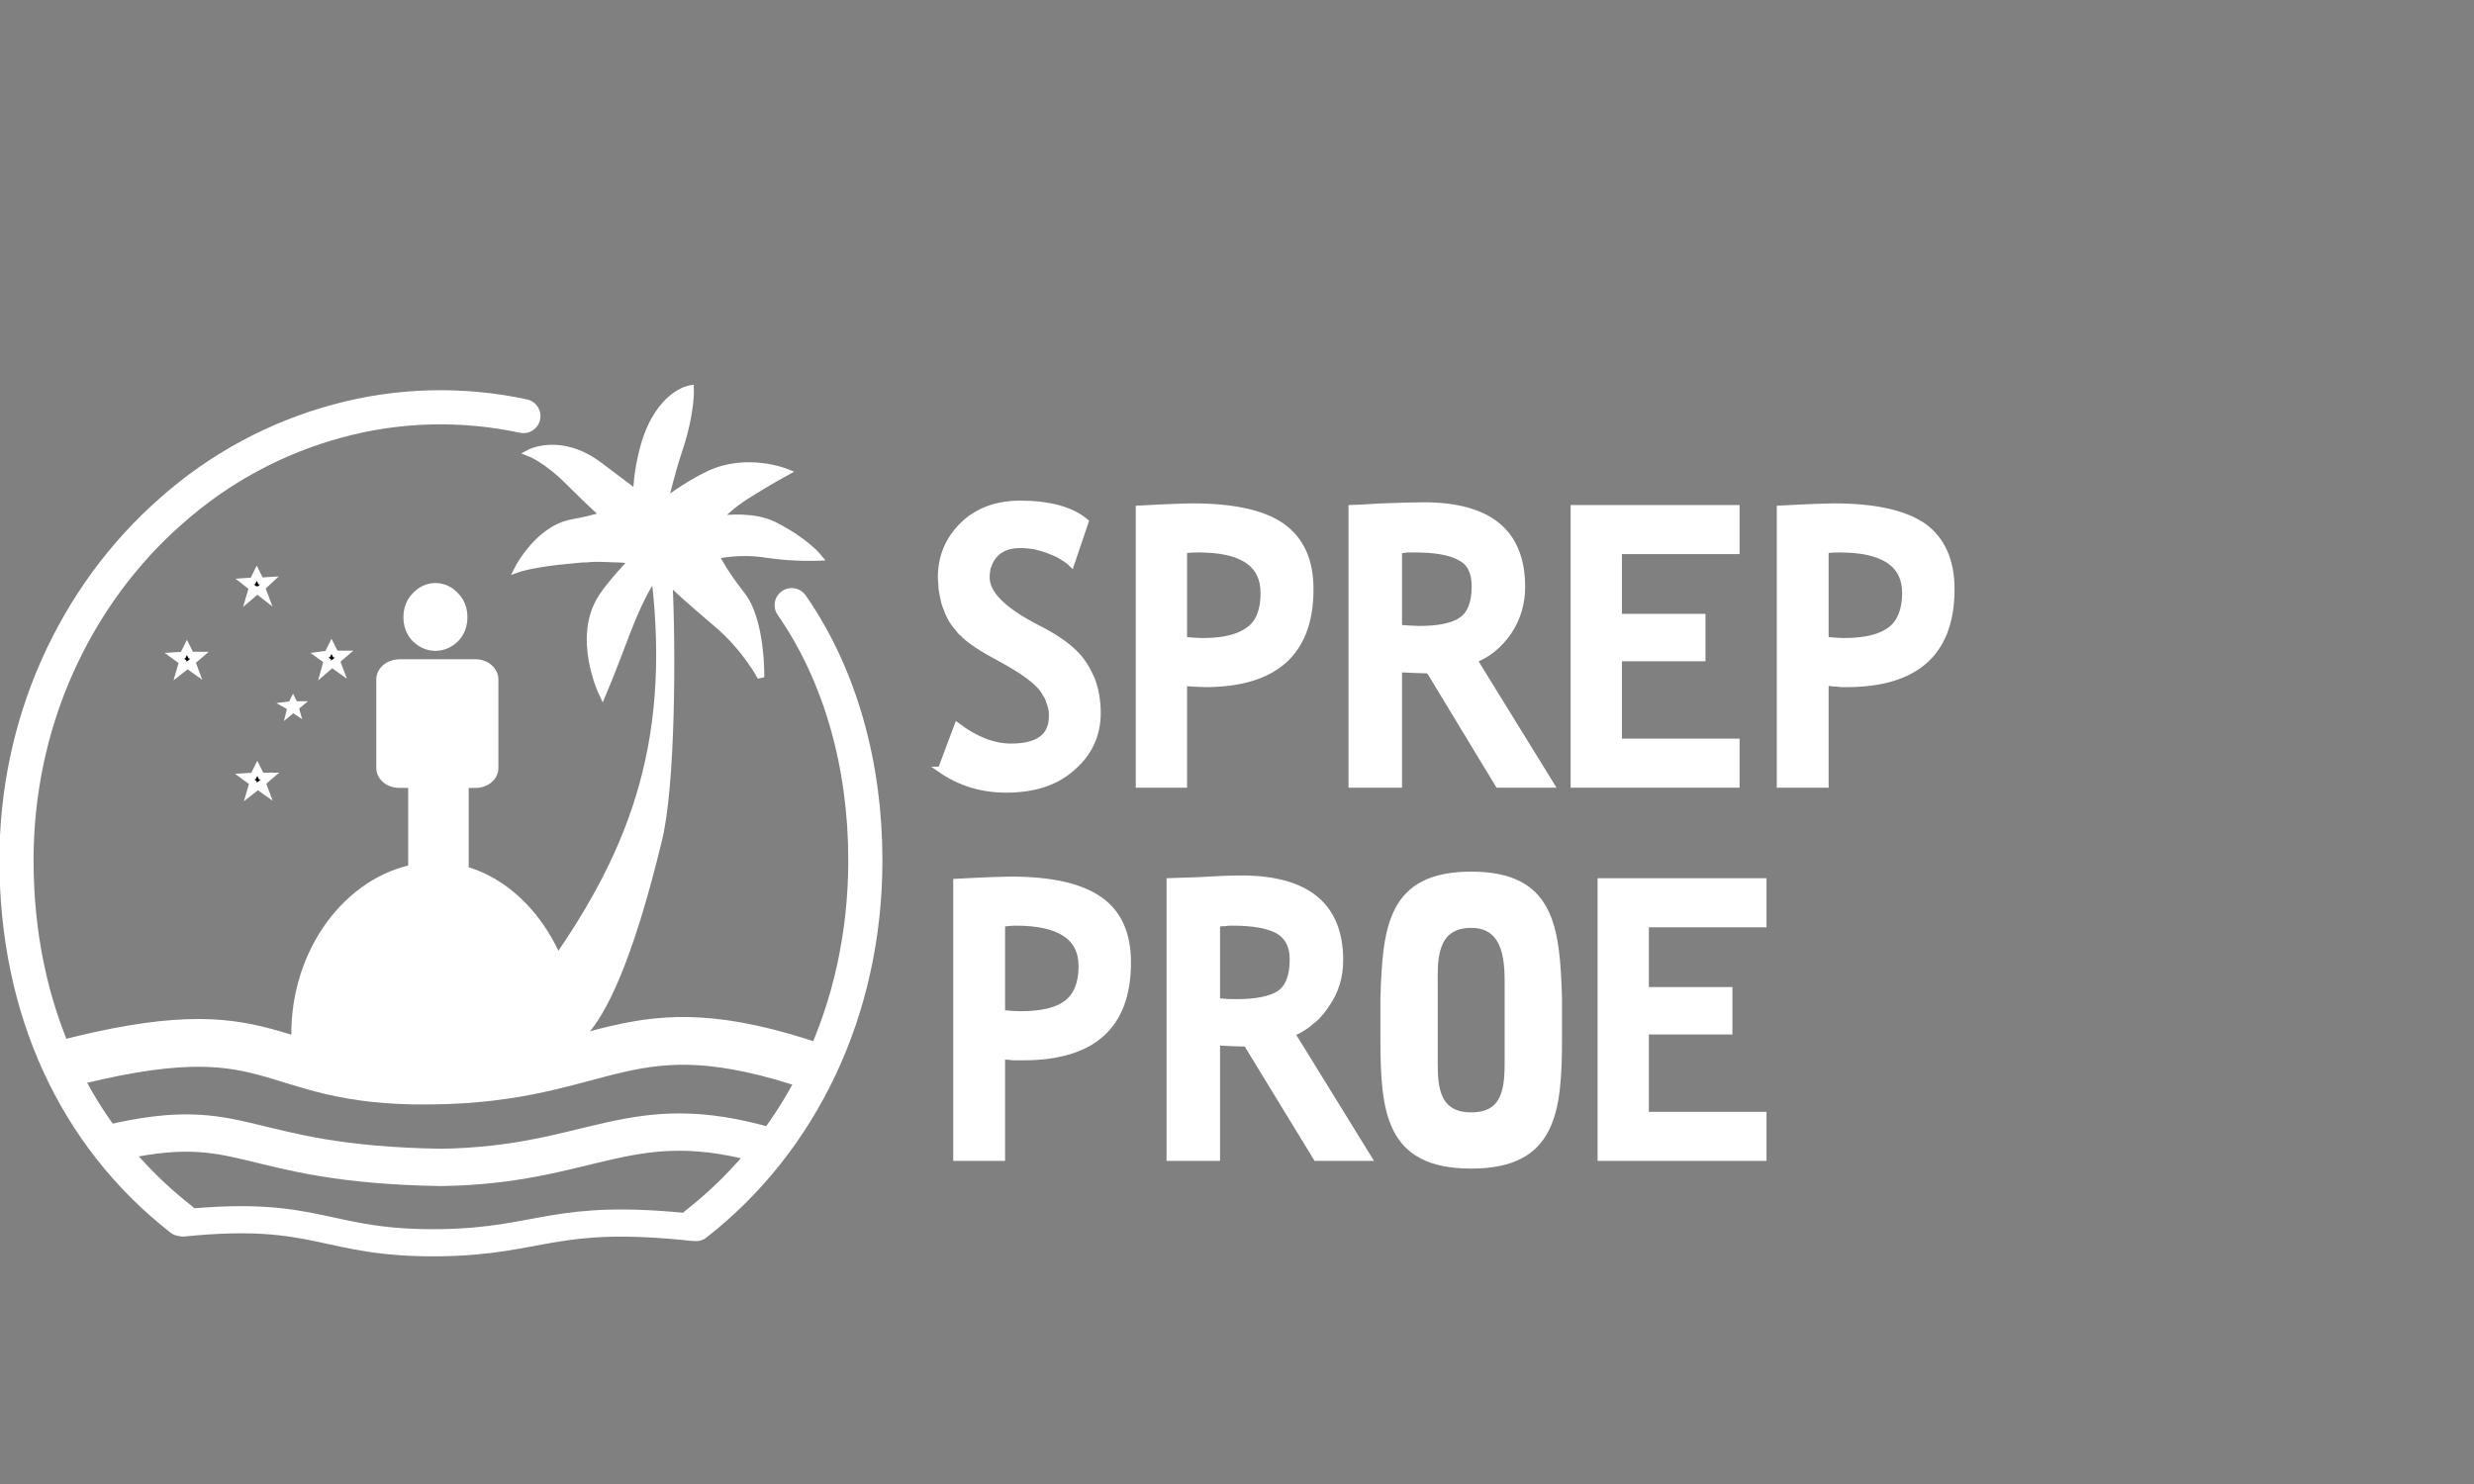 <svg xmlns="http://www.w3.org/2000/svg" viewBox="0 0 45 27" width="45" height="27">
	<rect x="0" y="0" width="45" height="27" fill="#808080" stroke="none"/>
	<style>
		tspan { white-space:pre }
		.shp0 { fill: #ffffff } 
		.shp1 { fill: none;stroke: #ffffff;stroke-width: 0.124 } 
		.shp2 { fill: none;stroke: #ffffff;stroke-width: 0.031 } 
		.shp3 { fill: none;stroke: #ffffff;stroke-linecap:round;stroke-width: 0.494 } 
		.shp4 { fill: none;stroke: #ffffff;stroke-linecap:round;stroke-linejoin:bevel;stroke-width: 0.621 } 
		.shp5 { fill: none;stroke: #ffffff;stroke-linecap:round;stroke-width: 0.621 } 
		.shp6 { fill: none;stroke: #ffffff;stroke-width: 0.679 } 
		.shp7 { fill: none;stroke: #ffffff;stroke-width: 0.869 } 
		.shp8 { fill: #000000 } 
		.shp9 { fill: none;stroke: #ffffff;stroke-width: 0.103 } 
	</style>
	<path id="Layer" class="shp0" d="M8.44 11.23C8.44 11.38 8.39 11.52 8.29 11.62C8.19 11.72 8.06 11.78 7.92 11.78C7.78 11.78 7.65 11.72 7.55 11.62C7.45 11.52 7.4 11.38 7.4 11.23C7.4 11.08 7.45 10.94 7.55 10.84C7.65 10.73 7.78 10.67 7.92 10.67C8.06 10.67 8.19 10.73 8.29 10.84C8.39 10.94 8.44 11.08 8.44 11.23" />
	<path id="Layer" class="shp1" d="M8.44 11.23C8.44 11.38 8.39 11.52 8.29 11.62C8.19 11.72 8.06 11.78 7.92 11.78C7.78 11.78 7.65 11.72 7.55 11.62C7.45 11.52 7.4 11.38 7.4 11.23C7.4 11.08 7.45 10.94 7.55 10.84C7.65 10.73 7.78 10.67 7.92 10.67C8.06 10.67 8.19 10.73 8.29 10.84C8.39 10.94 8.44 11.08 8.44 11.23L8.44 11.23Z" />
	<path id="Layer" class="shp0" d="M8.51 15.79L8.51 14.32L8.65 14.32C8.87 14.32 9.05 14.17 9.05 13.97L9.05 12.36C9.05 12.17 8.87 12.01 8.65 12.01L7.27 12.01C7.04 12.01 6.86 12.17 6.86 12.36L6.86 13.97C6.86 14.17 7.04 14.32 7.27 14.32L7.44 14.32L7.44 15.76C6.21 16.05 5.23 17.4 5.32 19.02C5.4 20.46 10.52 20.28 10.52 19.02C10.52 17.45 9.66 16.14 8.51 15.79Z" />
	<path id="Layer" class="shp2" d="M8.51 15.79L8.51 14.32L8.65 14.32C8.87 14.32 9.05 14.17 9.05 13.97L9.05 12.36C9.05 12.17 8.87 12.01 8.65 12.01L7.27 12.01C7.04 12.01 6.86 12.17 6.86 12.36L6.86 13.97C6.86 14.17 7.04 14.32 7.27 14.32L7.44 14.32L7.44 15.76C6.21 16.05 5.23 17.4 5.32 19.02C5.4 20.46 10.52 20.28 10.52 19.02C10.52 17.45 9.66 16.14 8.51 15.79Z" />
	<path id="Layer" fill-rule="evenodd" class="shp0" d="M13.06 9.45C13.24 9.42 13.72 9.38 14.07 9.55C14.65 9.84 14.89 10.14 14.89 10.14C14.89 10.14 14.44 10.16 13.97 10.09C13.44 10 13.02 10.11 13.02 10.11C13.02 10.11 13.15 10.39 13.48 10.81C13.86 11.27 13.84 12.32 13.84 12.32C13.84 12.32 13.57 11.8 13.04 11.35C12.51 10.9 12.27 10.68 12.17 10.57C12.23 11.76 12.23 14.32 11.97 15.32C10.92 19.65 10.05 19.12 10.05 18.77C10.05 18.01 9.98 17.79 9.93 17.73C11.45 15.62 12.28 13.61 11.91 10.5L11.86 10.55C11.86 10.55 11.69 10.77 11.43 11.43C11.09 12.33 10.96 12.63 10.96 12.63C10.96 12.63 10.46 11.6 10.95 10.86C11.25 10.42 11.55 10.2 11.46 10.19C11.38 10.18 11.29 10.17 11.2 10.17C11.11 10.17 11.02 10.16 10.93 10.16C10.85 10.16 10.76 10.16 10.67 10.17C10.58 10.17 10.49 10.18 10.4 10.19C9.7 10.25 9.42 10.35 9.42 10.35C9.42 10.35 9.79 9.62 10.41 9.51C10.84 9.43 10.98 9.37 10.98 9.37C10.98 9.37 10.79 9.21 10.38 8.8C9.95 8.36 9.63 8.24 9.63 8.24C9.63 8.24 10.19 7.94 10.89 8.46L11.58 8.98C11.58 8.98 11.57 8.62 11.72 8.09C12 7.15 12.56 7.07 12.56 7.07C12.56 7.07 12.58 7.49 12.36 8.16C12.2 8.63 12.09 9.13 12.09 9.13C12.09 9.13 12.44 8.85 12.89 8.63C13.59 8.3 14.3 8.59 14.3 8.59C14.3 8.59 14.04 8.73 13.59 9.01C13.3 9.19 13.13 9.37 13.06 9.45ZM9.89 17.7C9.89 17.7 9.9 17.7 9.93 17.73L9.89 17.78L9.89 17.7Z" />
	<path id="Layer" fill-rule="evenodd" class="shp1" d="M13.06 9.45C13.24 9.42 13.72 9.38 14.07 9.55C14.65 9.84 14.89 10.14 14.89 10.14C14.89 10.14 14.44 10.16 13.97 10.09C13.44 10 13.02 10.11 13.02 10.11C13.02 10.11 13.15 10.39 13.48 10.81C13.86 11.27 13.84 12.32 13.84 12.32C13.84 12.32 13.57 11.8 13.04 11.35C12.51 10.9 12.27 10.68 12.17 10.57C12.23 11.76 12.23 14.32 11.97 15.32C10.92 19.65 10.05 19.12 10.05 18.77C10.05 18.01 9.98 17.79 9.93 17.73C11.45 15.62 12.28 13.61 11.91 10.5L11.86 10.55C11.86 10.55 11.69 10.77 11.43 11.43C11.09 12.33 10.96 12.63 10.96 12.63C10.96 12.63 10.46 11.6 10.95 10.86C11.25 10.42 11.55 10.2 11.46 10.19C11.38 10.18 11.29 10.17 11.2 10.17C11.11 10.17 11.02 10.16 10.93 10.16C10.85 10.16 10.76 10.16 10.67 10.17C10.58 10.17 10.49 10.18 10.4 10.19C9.7 10.25 9.42 10.35 9.42 10.35C9.42 10.35 9.79 9.62 10.41 9.51C10.84 9.43 10.98 9.37 10.98 9.37C10.98 9.37 10.79 9.21 10.38 8.8C9.95 8.36 9.63 8.24 9.63 8.24C9.63 8.24 10.19 7.94 10.89 8.46L11.58 8.98C11.58 8.98 11.57 8.62 11.72 8.09C12 7.15 12.56 7.07 12.56 7.07C12.56 7.07 12.58 7.49 12.36 8.16C12.2 8.63 12.09 9.13 12.09 9.13C12.09 9.13 12.44 8.85 12.89 8.63C13.59 8.3 14.3 8.59 14.3 8.59C14.3 8.59 14.04 8.73 13.59 9.01C13.3 9.19 13.13 9.37 13.06 9.45ZM9.89 17.7C9.89 17.7 9.9 17.7 9.92 17.73L9.89 17.78L9.89 17.7Z" />
	<path id="Layer" class="shp3" d="M3.34 22.25C5.82 22 5.89 22.64 8.02 22.61C9.87 22.58 10.07 22.06 12.59 22.33" />
	<path id="Layer" class="shp4" d="M12.66 22.27C14.58 20.77 15.74 18.38 15.74 15.65C15.74 13.93 15.29 12.29 14.4 11.01" />
	<path id="Layer" class="shp5" d="M9.52 7.57C8.4 7.33 7.24 7.36 6.14 7.66C5.03 7.96 4 8.51 3.12 9.29C2.24 10.06 1.53 11.03 1.04 12.13C0.55 13.23 0.3 14.43 0.3 15.65C0.3 18.38 1.37 20.68 3.29 22.18" />
	<path id="Layer" class="shp6" d="M2.01 20.8C4.5 20.22 4.33 21.18 8.02 21.24C10.81 21.2 11.45 20.11 14 20.86" />
	<path id="Layer" class="shp7" d="M1.08 19.38C5.15 18.31 4.69 19.7 7.83 19.66C11.1 19.63 11.35 18.23 14.82 19.41" />
	<path id="Layer" class="shp8" d="M4.82 10.85L4.68 10.74L4.54 10.86L4.59 10.69L4.45 10.58L4.6 10.57L4.67 10.43L4.74 10.57L4.9 10.56L4.76 10.69L4.82 10.85Z" />
	<path id="Layer" class="shp1" d="M4.82 10.85L4.68 10.74L4.54 10.86L4.59 10.69L4.45 10.58L4.6 10.57L4.67 10.43L4.74 10.57L4.9 10.56L4.76 10.69L4.82 10.85Z" />
	<path id="Layer" class="shp8" d="M3.55 12.2L3.41 12.1L3.27 12.21L3.32 12.04L3.17 11.93L3.33 11.92L3.4 11.78L3.47 11.92L3.63 11.92L3.49 12.04L3.55 12.2Z" />
	<path id="Layer" class="shp1" d="M3.55 12.2L3.41 12.1L3.27 12.21L3.32 12.04L3.17 11.93L3.33 11.92L3.4 11.78L3.47 11.92L3.63 11.92L3.49 12.04L3.55 12.2Z" />
	<path id="Layer" class="shp8" d="M6.18 12.18L6.04 12.08L5.9 12.2L5.95 12.02L5.81 11.92L5.96 11.9L6.03 11.76L6.1 11.9L6.26 11.9L6.12 12.02L6.18 12.18Z" />
	<path id="Layer" class="shp1" d="M6.18 12.18L6.04 12.08L5.9 12.2L5.95 12.02L5.81 11.92L5.96 11.9L6.03 11.76L6.1 11.9L6.26 11.9L6.12 12.02L6.18 12.18Z" />
	<path id="Layer" class="shp8" d="M4.83 14.4L4.69 14.3L4.55 14.41L4.6 14.24L4.45 14.13L4.61 14.12L4.68 13.98L4.75 14.12L4.91 14.12L4.77 14.24L4.83 14.4Z" />
	<path id="Layer" class="shp1" d="M4.83 14.4L4.69 14.3L4.55 14.41L4.6 14.24L4.45 14.13L4.61 14.12L4.68 13.98L4.75 14.12L4.91 14.12L4.77 14.24L4.83 14.4Z" />
	<path id="Layer" class="shp8" d="M5.3 12.82L5.22 12.83L5.29 12.87L5.27 12.95L5.33 12.9L5.4 12.94L5.37 12.87L5.43 12.82L5.36 12.82L5.33 12.76L5.3 12.82Z" />
	<path id="Layer" class="shp1" d="M5.39 12.94L5.33 12.9L5.27 12.95L5.29 12.87L5.22 12.83L5.3 12.82L5.33 12.76L5.36 12.82L5.43 12.82L5.37 12.87L5.39 12.94Z" />
	<path id="Layer" fill-rule="evenodd" class="shp0" d="M25.16 18.16C25.2 16.87 25.29 15.91 26.76 15.91C28.23 15.91 28.32 16.87 28.36 18.16L28.36 18.88C28.36 20.23 28.26 21.21 26.76 21.21C25.25 21.21 25.16 20.23 25.16 18.88L25.16 18.16ZM26.1 19.35C26.1 19.77 26.13 20.29 26.76 20.29C27.41 20.29 27.42 19.75 27.42 19.27L27.42 17.97C27.42 17.57 27.44 16.83 26.76 16.83C26.04 16.83 26.1 17.55 26.1 17.95L26.1 19.35Z" />
	<path id="Layer" fill-rule="evenodd" class="shp9" d="M25.16 18.16C25.2 16.87 25.29 15.91 26.76 15.91C28.23 15.91 28.32 16.87 28.36 18.16L28.36 18.88C28.36 20.23 28.26 21.21 26.76 21.21C25.25 21.21 25.16 20.23 25.16 18.88L25.16 18.16ZM26.1 19.35C26.1 19.77 26.13 20.29 26.76 20.29C27.41 20.29 27.42 19.75 27.42 19.27L27.42 17.97C27.42 17.57 27.44 16.83 26.76 16.83C26.04 16.83 26.1 17.55 26.1 17.95L26.1 19.35Z" />
	<path id="Layer" fill-rule="evenodd" class="shp0" d="M18.23 19.22L18.23 21.07L17.39 21.07L17.39 16.04C17.95 16.01 18.28 16 18.37 16C19.12 16 19.66 16.12 20.01 16.37C20.35 16.61 20.52 16.99 20.52 17.51C20.52 18.67 19.88 19.24 18.61 19.24C18.57 19.24 18.54 19.24 18.51 19.24C18.48 19.24 18.45 19.24 18.42 19.24C18.38 19.23 18.35 19.23 18.32 19.23C18.29 19.23 18.26 19.22 18.23 19.22ZM18.23 16.81L18.23 18.43C18.37 18.44 18.48 18.45 18.56 18.45C18.95 18.45 19.23 18.38 19.4 18.25C19.58 18.11 19.67 17.89 19.67 17.58C19.67 17.05 19.27 16.79 18.48 16.79C18.39 16.79 18.31 16.8 18.23 16.81" />
	<path id="Layer" fill-rule="evenodd" class="shp9" d="M18.23 21.07L17.39 21.07L17.39 16.04C17.95 16.01 18.28 16 18.37 16C19.12 16 19.66 16.12 20.01 16.37C20.35 16.61 20.52 16.99 20.52 17.51C20.52 18.67 19.88 19.24 18.61 19.24C18.57 19.24 18.54 19.24 18.51 19.24C18.48 19.24 18.45 19.24 18.42 19.24C18.38 19.23 18.35 19.23 18.32 19.23C18.29 19.23 18.26 19.22 18.23 19.22L18.23 21.07ZM18.23 18.43C18.37 18.44 18.48 18.45 18.56 18.45C18.95 18.45 19.23 18.38 19.4 18.25C19.58 18.11 19.67 17.89 19.67 17.58C19.67 17.05 19.27 16.79 18.48 16.79C18.39 16.79 18.31 16.8 18.23 16.81L18.23 18.43Z" />
	<path id="Layer" fill-rule="evenodd" class="shp0" d="M23.94 21.07L22.67 18.99C22.54 18.99 22.37 18.98 22.14 18.97L22.14 21.07L21.27 21.07L21.27 16.03C21.31 16.03 21.5 16.02 21.81 16.01C22.13 15.99 22.38 15.98 22.58 15.98C23.78 15.98 24.38 16.48 24.38 17.47C24.38 17.77 24.3 18.04 24.13 18.28C24.09 18.34 24.05 18.4 24 18.45C23.96 18.5 23.91 18.55 23.85 18.59C23.8 18.64 23.74 18.68 23.69 18.71C23.63 18.75 23.57 18.78 23.5 18.8L24.9 21.07L23.94 21.07ZM22.14 16.81L22.14 18.21C22.29 18.23 22.41 18.23 22.49 18.23C22.84 18.23 23.1 18.18 23.26 18.08C23.43 17.97 23.51 17.76 23.51 17.46C23.51 17.21 23.42 17.04 23.25 16.94C23.07 16.84 22.8 16.79 22.42 16.79C22.4 16.79 22.37 16.79 22.35 16.79C22.33 16.79 22.3 16.8 22.28 16.8C22.26 16.8 22.23 16.8 22.21 16.8C22.19 16.81 22.16 16.81 22.14 16.81Z" />
	<path id="Layer" fill-rule="evenodd" class="shp9" d="M23.94 21.07L22.67 18.99C22.54 18.99 22.37 18.98 22.14 18.97L22.14 21.07L21.27 21.07L21.27 16.03C21.31 16.03 21.5 16.02 21.81 16.01C22.13 15.99 22.38 15.98 22.58 15.98C23.78 15.98 24.38 16.48 24.38 17.47C24.38 17.77 24.3 18.04 24.13 18.28C24.09 18.34 24.05 18.4 24 18.45C23.96 18.5 23.91 18.55 23.85 18.59C23.8 18.64 23.74 18.68 23.69 18.71C23.63 18.75 23.57 18.78 23.5 18.8L24.9 21.07L23.94 21.07ZM22.14 18.21C22.29 18.23 22.41 18.23 22.49 18.23C22.84 18.23 23.1 18.18 23.26 18.08C23.43 17.97 23.51 17.76 23.51 17.46C23.51 17.21 23.42 17.04 23.25 16.94C23.07 16.84 22.8 16.79 22.42 16.79C22.4 16.79 22.37 16.79 22.35 16.79C22.33 16.79 22.3 16.8 22.28 16.8C22.26 16.8 22.23 16.8 22.21 16.8C22.19 16.81 22.16 16.81 22.14 16.81L22.14 18.21Z" />
	<path id="Layer" class="shp0" d="M29.94 16.82L29.94 18.01L31.46 18.01L31.46 18.77L29.94 18.77L29.94 20.28L32.08 20.28L32.08 21.07L29.11 21.07L29.11 16.03L32.08 16.03L32.08 16.82L29.94 16.82Z" />
	<path id="Layer" class="shp9" d="M29.94 16.82L29.94 18.01L31.46 18.01L31.46 18.77L29.94 18.77L29.94 20.28L32.08 20.28L32.08 21.07L29.11 21.07L29.11 16.03L32.08 16.03L32.08 16.82L29.94 16.82Z" />
	<path id="Layer" class="shp0" d="M17.11 14L17.41 13.2C17.74 13.45 18.07 13.58 18.39 13.58C18.88 13.58 19.13 13.4 19.13 13.03C19.13 12.98 19.13 12.94 19.12 12.9C19.11 12.85 19.1 12.81 19.08 12.77C19.07 12.72 19.05 12.68 19.03 12.65C19.01 12.61 18.98 12.57 18.96 12.54C18.84 12.38 18.6 12.21 18.24 12.01C17.88 11.82 17.63 11.66 17.51 11.53C17.47 11.5 17.45 11.47 17.42 11.43C17.39 11.4 17.36 11.36 17.34 11.33C17.31 11.29 17.29 11.25 17.27 11.21C17.25 11.17 17.23 11.13 17.22 11.09C17.2 11.04 17.18 11 17.17 10.95C17.16 10.9 17.15 10.85 17.14 10.81C17.13 10.76 17.12 10.71 17.12 10.66C17.12 10.61 17.11 10.56 17.11 10.51C17.11 10.12 17.25 9.8 17.52 9.54C17.78 9.29 18.13 9.16 18.55 9.16C19.09 9.16 19.49 9.27 19.75 9.49L19.49 10.26C19.43 10.2 19.36 10.16 19.28 10.11C19.21 10.07 19.13 10.04 19.05 10.01C18.97 9.98 18.89 9.96 18.81 9.94C18.73 9.93 18.64 9.92 18.56 9.92C18.37 9.92 18.22 9.97 18.11 10.08C18.08 10.11 18.06 10.14 18.04 10.17C18.02 10.2 18 10.24 17.99 10.28C17.97 10.31 17.96 10.35 17.96 10.39C17.95 10.43 17.95 10.47 17.95 10.51C17.95 10.8 18.25 11.1 18.85 11.41C19.17 11.57 19.4 11.73 19.54 11.87C19.68 12 19.78 12.17 19.86 12.35C19.93 12.53 19.97 12.74 19.97 12.97C19.97 13.38 19.81 13.71 19.51 13.97C19.21 14.24 18.81 14.37 18.3 14.37C17.86 14.37 17.46 14.25 17.1 14" />
	<path id="Layer" class="shp9" d="M17.11 14L17.41 13.2C17.74 13.45 18.07 13.58 18.39 13.58C18.88 13.58 19.13 13.4 19.13 13.03C19.13 12.98 19.13 12.94 19.12 12.9C19.11 12.85 19.1 12.81 19.08 12.77C19.07 12.72 19.05 12.68 19.03 12.65C19.01 12.61 18.98 12.57 18.96 12.54C18.84 12.38 18.6 12.21 18.24 12.01C17.88 11.82 17.63 11.66 17.51 11.53C17.47 11.5 17.45 11.47 17.42 11.43C17.39 11.4 17.36 11.36 17.34 11.33C17.31 11.29 17.29 11.25 17.27 11.21C17.25 11.17 17.23 11.13 17.22 11.09C17.2 11.04 17.18 11 17.17 10.95C17.16 10.9 17.15 10.85 17.14 10.81C17.13 10.76 17.12 10.71 17.12 10.66C17.12 10.61 17.11 10.56 17.11 10.51C17.11 10.12 17.25 9.8 17.52 9.54C17.78 9.29 18.13 9.16 18.55 9.16C19.09 9.16 19.49 9.27 19.75 9.49L19.49 10.26C19.43 10.2 19.36 10.16 19.28 10.11C19.21 10.07 19.13 10.04 19.05 10.01C18.97 9.98 18.89 9.96 18.81 9.94C18.73 9.93 18.64 9.92 18.56 9.92C18.37 9.92 18.22 9.97 18.11 10.08C18.08 10.11 18.06 10.14 18.04 10.17C18.02 10.2 18 10.24 17.99 10.28C17.97 10.31 17.96 10.35 17.96 10.39C17.95 10.43 17.95 10.47 17.95 10.51C17.95 10.8 18.25 11.1 18.85 11.41C19.17 11.57 19.4 11.73 19.54 11.87C19.68 12 19.78 12.17 19.86 12.35C19.93 12.53 19.97 12.74 19.97 12.97C19.97 13.38 19.81 13.71 19.51 13.97C19.21 14.24 18.81 14.37 18.3 14.37C17.86 14.37 17.46 14.25 17.1 14L17.11 14Z" />
	<path id="Layer" fill-rule="evenodd" class="shp0" d="M21.54 12.43L21.54 14.28L20.71 14.28L20.71 9.25C21.26 9.22 21.59 9.21 21.69 9.21C22.43 9.21 22.98 9.33 23.32 9.57C23.67 9.82 23.84 10.2 23.84 10.72C23.84 11.87 23.2 12.45 21.92 12.45C21.83 12.45 21.7 12.44 21.54 12.43M21.54 10.01L21.54 11.64C21.68 11.65 21.8 11.66 21.88 11.66C22.26 11.66 22.54 11.59 22.72 11.45C22.9 11.32 22.98 11.09 22.98 10.79C22.98 10.26 22.59 10 21.8 10C21.71 10 21.62 10 21.54 10.02" />
	<path id="Layer" fill-rule="evenodd" class="shp9" d="M21.54 12.43L21.54 14.28L20.71 14.28L20.71 9.25C21.26 9.22 21.59 9.21 21.69 9.21C22.43 9.21 22.98 9.33 23.32 9.57C23.67 9.82 23.84 10.2 23.84 10.72C23.84 11.87 23.2 12.45 21.92 12.45C21.83 12.45 21.7 12.44 21.54 12.43L21.54 12.43ZM21.54 10.01L21.54 11.64C21.68 11.65 21.79 11.66 21.88 11.66C22.26 11.66 22.54 11.59 22.72 11.45C22.9 11.32 22.98 11.09 22.98 10.79C22.98 10.26 22.59 10 21.8 10C21.71 10 21.62 10 21.54 10.02L21.54 10.01Z" />
	<path id="Layer" fill-rule="evenodd" class="shp0" d="M27.25 14.28L25.99 12.2C25.86 12.2 25.68 12.19 25.45 12.18L25.45 14.28L24.58 14.28L24.58 9.24C24.63 9.24 24.81 9.23 25.13 9.21C25.44 9.2 25.7 9.19 25.89 9.19C27.09 9.19 27.69 9.68 27.69 10.68C27.69 10.97 27.61 11.25 27.45 11.49C27.28 11.74 27.07 11.91 26.82 12.01L28.22 14.28L27.25 14.28ZM25.45 10.02L25.45 11.42C25.61 11.43 25.73 11.44 25.81 11.44C26.16 11.44 26.42 11.39 26.58 11.28C26.74 11.17 26.82 10.97 26.82 10.67C26.82 10.42 26.74 10.24 26.56 10.15C26.39 10.05 26.11 10 25.74 10C25.71 10 25.69 10 25.67 10C25.64 10 25.62 10 25.6 10C25.57 10 25.55 10.01 25.52 10.01C25.5 10.01 25.48 10.02 25.45 10.02Z" />
	<path id="Layer" fill-rule="evenodd" class="shp9" d="M27.25 14.28L25.99 12.2C25.86 12.2 25.68 12.19 25.45 12.18L25.45 14.28L24.58 14.28L24.58 9.24C24.63 9.24 24.81 9.23 25.13 9.21C25.44 9.2 25.7 9.19 25.89 9.19C27.09 9.19 27.69 9.68 27.69 10.68C27.69 10.97 27.61 11.25 27.45 11.49C27.28 11.74 27.07 11.91 26.82 12.01L28.22 14.28L27.25 14.28ZM25.45 11.42C25.61 11.43 25.73 11.44 25.81 11.44C26.16 11.44 26.42 11.39 26.58 11.28C26.74 11.17 26.82 10.97 26.82 10.67C26.82 10.42 26.74 10.24 26.56 10.15C26.39 10.05 26.11 10 25.74 10C25.71 10 25.69 10 25.67 10C25.64 10 25.62 10 25.6 10C25.57 10 25.55 10.01 25.52 10.01C25.5 10.01 25.48 10.02 25.45 10.02L25.45 11.42Z" />
	<path id="Layer" class="shp0" d="M29.45 10.03L29.45 11.22L30.97 11.22L30.97 11.98L29.45 11.98L29.45 13.49L31.59 13.49L31.59 14.28L28.62 14.28L28.62 9.24L31.59 9.24L31.59 10.03L29.45 10.03Z" />
	<path id="Layer" class="shp9" d="M29.45 10.03L29.45 11.22L30.97 11.22L30.97 11.98L29.45 11.98L29.45 13.49L31.59 13.49L31.59 14.28L28.62 14.28L28.62 9.24L31.59 9.24L31.59 10.03L29.45 10.03Z" />
	<path id="Layer" fill-rule="evenodd" class="shp0" d="M33.21 12.43L33.21 14.28L32.37 14.28L32.37 9.25C32.93 9.22 33.26 9.21 33.35 9.21C34.1 9.21 34.64 9.33 34.99 9.57C35.33 9.82 35.5 10.2 35.5 10.72C35.5 11.87 34.86 12.45 33.59 12.45C33.56 12.45 33.52 12.45 33.49 12.45C33.46 12.45 33.43 12.44 33.4 12.44C33.36 12.44 33.33 12.44 33.3 12.43C33.27 12.43 33.24 12.43 33.21 12.43ZM33.21 10.01L33.21 11.64C33.35 11.65 33.46 11.66 33.54 11.66C33.93 11.66 34.21 11.59 34.38 11.45C34.56 11.32 34.65 11.09 34.65 10.79C34.65 10.26 34.25 10 33.46 10C33.37 10 33.29 10 33.21 10.02" />
	<path id="Layer" fill-rule="evenodd" class="shp9" d="M33.21 14.28L32.37 14.28L32.37 9.25C32.93 9.22 33.26 9.21 33.35 9.21C34.1 9.21 34.64 9.33 34.99 9.57C35.33 9.82 35.5 10.2 35.5 10.72C35.5 11.87 34.86 12.45 33.59 12.45C33.56 12.45 33.52 12.45 33.49 12.45C33.46 12.45 33.43 12.44 33.4 12.44C33.36 12.44 33.33 12.44 33.3 12.43C33.27 12.43 33.24 12.43 33.21 12.43L33.21 14.28ZM33.21 11.64C33.35 11.65 33.46 11.66 33.54 11.66C33.93 11.66 34.21 11.59 34.39 11.45C34.56 11.32 34.65 11.09 34.65 10.79C34.65 10.26 34.25 10 33.46 10C33.37 10 33.29 10 33.21 10.02L33.21 11.64Z" />
</svg>